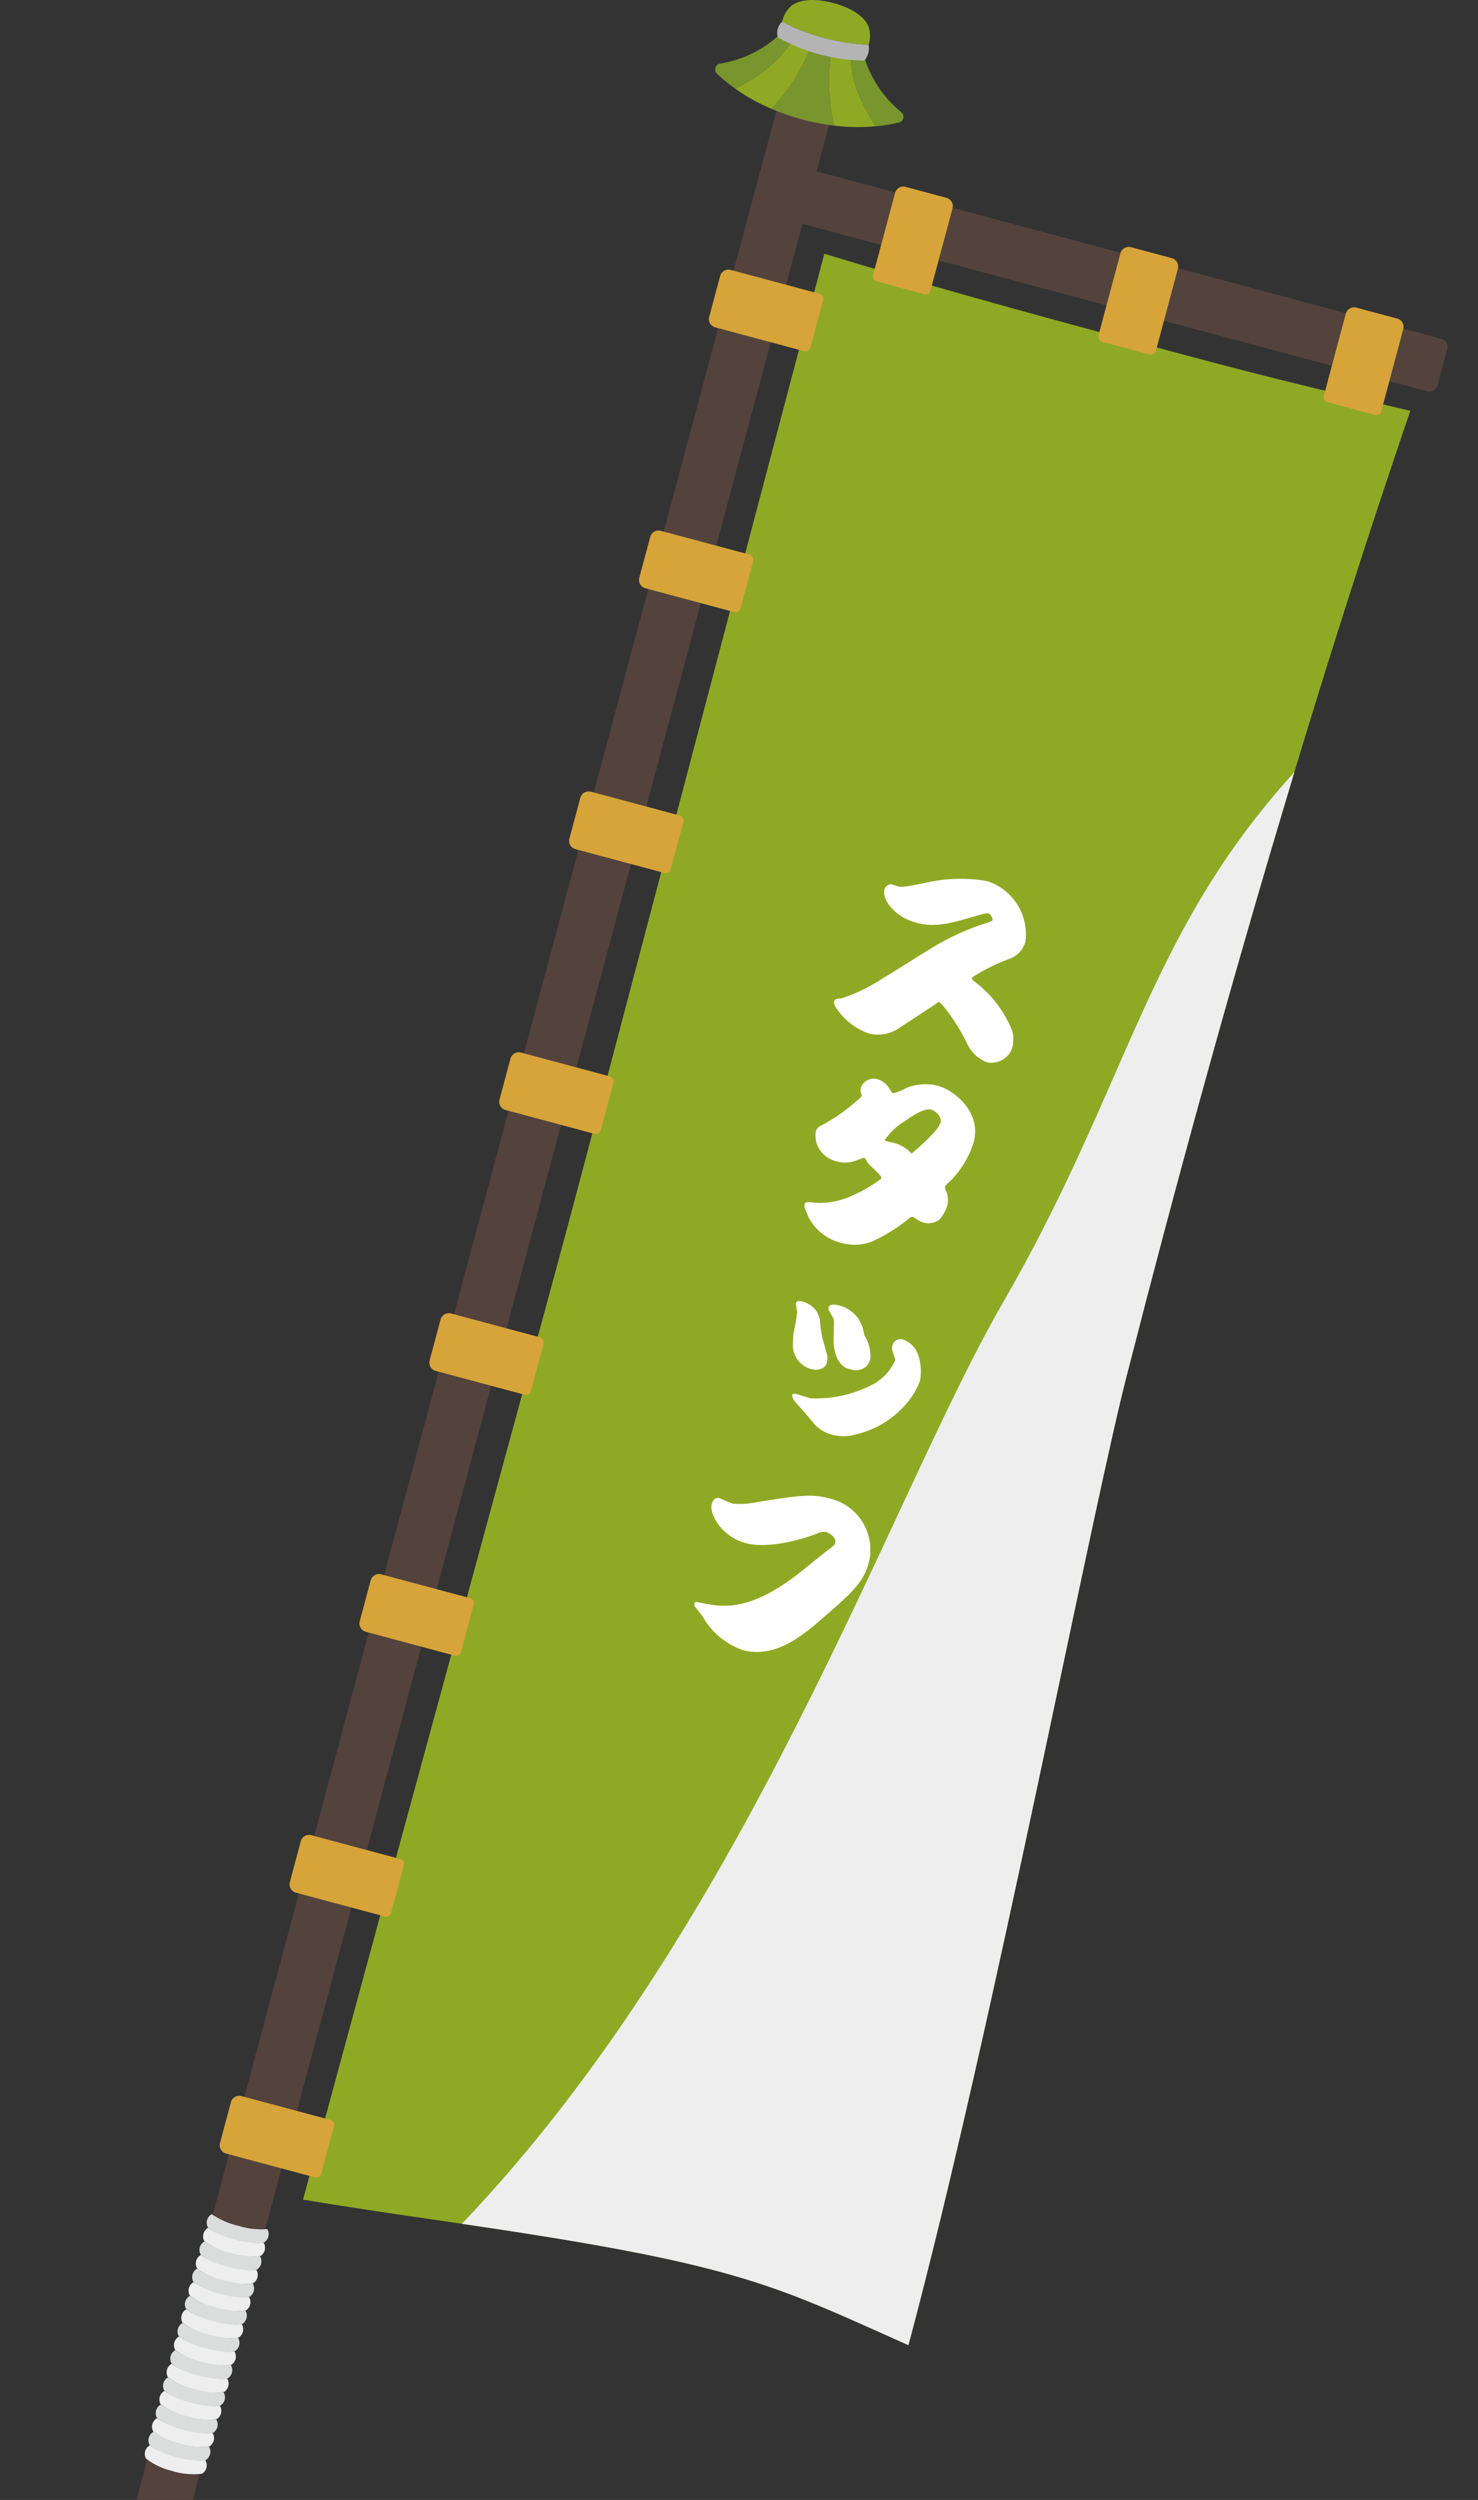 <svg xmlns="http://www.w3.org/2000/svg" xmlns:xlink="http://www.w3.org/1999/xlink" width="136" height="230" viewBox="0 0 136 230">
  <rect x="0" y="0" width="136" height="230" fill="#333333" stroke="none"/>
  <defs>
    <clipPath id="clip-path">
      <rect id="長方形_17168" data-name="長方形 17168" width="136" height="230" transform="translate(615 2901)" fill="none" stroke="#707070" stroke-width="1"/>
    </clipPath>
    <clipPath id="clip-path-2">
      <rect id="長方形_17167" data-name="長方形 17167" width="130.196" height="267.438" fill="none"/>
    </clipPath>
    <clipPath id="clip-path-4">
      <rect id="長方形_17165" data-name="長方形 17165" width="76.609" height="144.725" transform="translate(39.496 71.03)" fill="none"/>
    </clipPath>
  </defs>
  <g id="staff_title" transform="translate(-615 -2901)" clip-path="url(#clip-path)">
    <g id="グループ_2338" data-name="グループ 2338" transform="translate(618 2901)">
      <g id="グループ_2337" data-name="グループ 2337" clip-path="url(#clip-path-2)">
        <g id="グループ_2336" data-name="グループ 2336">
          <g id="グループ_2335" data-name="グループ 2335" clip-path="url(#clip-path-2)">
            <path id="パス_12145" data-name="パス 12145" d="M100.9,125.68c-3.231,12.058-12.526,61.008-20.315,90.074-9.979-4.437-13.96-6.6-29.062-9.256-9.543-1.676-17.241-2.563-26.64-4.13C31.625,177.48,45.97,125,49.2,112.947s17.045-64.675,23.652-89.6c10.846,3.3,20.663,5.964,29.962,8.456s12.915,3.427,23.958,5.992c-10.735,31.4-19.753,63.954-25.871,87.884" fill="#90a924"/>
            <path id="パス_12146" data-name="パス 12146" d="M74.549,6.753,4.863,266.826c-.22.819-1.809.657-2.7.417s-2.365-.85-2.134-1.713L69.71,5.457c.193-.72,1.622-1.2,2.829-.878s2.273,1.191,2.01,2.174" fill="#53433c"/>
            <path id="パス_12147" data-name="パス 12147" d="M69.694,20.293,128.314,36a.788.788,0,0,0,.966-.558l.888-3.314a.788.788,0,0,0-.557-.966L70.991,15.454Z" fill="#53433c"/>
            <path id="パス_12148" data-name="パス 12148" d="M82.043,27.06l-4.372-1.172a.472.472,0,0,1-.335-.579l2.026-7.562a.789.789,0,0,1,.966-.558L84.091,18.2a.789.789,0,0,1,.558.966l-2.026,7.562a.474.474,0,0,1-.58.335" fill="#d6a439"/>
            <path id="パス_12149" data-name="パス 12149" d="M102.781,32.616l-4.372-1.172a.472.472,0,0,1-.335-.579L100.1,23.3a.789.789,0,0,1,.966-.558l3.763,1.008a.789.789,0,0,1,.558.966l-2.026,7.562a.474.474,0,0,1-.58.335" fill="#d6a439"/>
            <path id="パス_12150" data-name="パス 12150" d="M123.518,38.173,119.146,37a.472.472,0,0,1-.335-.579l2.026-7.562a.789.789,0,0,1,.966-.558l3.763,1.008a.789.789,0,0,1,.558.966L124.1,37.838a.473.473,0,0,1-.58.335" fill="#d6a439"/>
            <path id="パス_12151" data-name="パス 12151" d="M72.746,27.6l-1.172,4.372a.472.472,0,0,1-.579.335L62.814,30.12a.789.789,0,0,1-.558-.966l1.008-3.763a.789.789,0,0,1,.966-.558l8.181,2.192a.473.473,0,0,1,.335.58" fill="#d6a439"/>
            <path id="パス_12152" data-name="パス 12152" d="M27.728,195.613l-1.172,4.372a.472.472,0,0,1-.579.335L17.8,198.128a.789.789,0,0,1-.558-.966l1.008-3.763a.789.789,0,0,1,.966-.558l8.181,2.192a.474.474,0,0,1,.335.58" fill="#d6a439"/>
            <path id="パス_12153" data-name="パス 12153" d="M34.159,171.612l-1.171,4.372a.474.474,0,0,1-.58.335l-8.181-2.192a.789.789,0,0,1-.558-.966l1.008-3.763a.789.789,0,0,1,.966-.558l8.181,2.192a.473.473,0,0,1,.335.58" fill="#d6a439"/>
            <path id="パス_12154" data-name="パス 12154" d="M40.59,147.611l-1.172,4.372a.472.472,0,0,1-.579.335l-8.181-2.192a.788.788,0,0,1-.557-.966l1.007-3.763a.789.789,0,0,1,.966-.558l8.181,2.192a.474.474,0,0,1,.335.58" fill="#d6a439"/>
            <path id="パス_12155" data-name="パス 12155" d="M47.022,123.61l-1.172,4.372a.472.472,0,0,1-.579.335l-8.181-2.192a.789.789,0,0,1-.558-.966L37.54,121.4a.789.789,0,0,1,.966-.558l8.181,2.192a.474.474,0,0,1,.335.58" fill="#d6a439"/>
            <path id="パス_12156" data-name="パス 12156" d="M53.453,99.608l-1.172,4.372a.472.472,0,0,1-.579.335l-8.181-2.191a.79.79,0,0,1-.558-.966l1.008-3.763a.787.787,0,0,1,.966-.558l8.181,2.192a.472.472,0,0,1,.335.579" fill="#d6a439"/>
            <path id="パス_12157" data-name="パス 12157" d="M59.884,75.607l-1.172,4.372a.472.472,0,0,1-.579.335l-8.181-2.192a.789.789,0,0,1-.558-.966L50.4,73.393a.789.789,0,0,1,.966-.558l8.181,2.192a.473.473,0,0,1,.335.58" fill="#d6a439"/>
            <path id="パス_12158" data-name="パス 12158" d="M66.315,51.606l-1.172,4.372a.472.472,0,0,1-.579.335l-8.181-2.192a.789.789,0,0,1-.558-.966l1.008-3.763a.789.789,0,0,1,.966-.558l8.181,2.192a.474.474,0,0,1,.335.58" fill="#d6a439"/>
            <path id="パス_12159" data-name="パス 12159" d="M18.586,206.079a6.581,6.581,0,0,0,2.7.235.9.9,0,0,0,.307-1.237,6.963,6.963,0,0,1-2.656-.3,6.971,6.971,0,0,1-2.449-1.071.9.9,0,0,0-.352,1.224,6.577,6.577,0,0,0,2.453,1.145" fill="#dbdcdc"/>
            <path id="パス_12160" data-name="パス 12160" d="M18.251,207.33a6.581,6.581,0,0,0,2.7.235.9.9,0,0,0,.307-1.237,6.963,6.963,0,0,1-2.656-.3,6.971,6.971,0,0,1-2.449-1.071.9.9,0,0,0-.352,1.224,6.578,6.578,0,0,0,2.453,1.145" fill="#eeeeef"/>
            <path id="パス_12161" data-name="パス 12161" d="M17.916,208.581a6.581,6.581,0,0,0,2.7.235.9.9,0,0,0,.307-1.237,6.963,6.963,0,0,1-2.656-.3,6.971,6.971,0,0,1-2.449-1.071.9.9,0,0,0-.352,1.224,6.577,6.577,0,0,0,2.453,1.145" fill="#dbdcdc"/>
            <path id="パス_12162" data-name="パス 12162" d="M17.581,209.832a6.581,6.581,0,0,0,2.7.235.9.9,0,0,0,.307-1.237,6.963,6.963,0,0,1-2.656-.3,6.958,6.958,0,0,1-2.448-1.071.9.9,0,0,0-.353,1.224,6.578,6.578,0,0,0,2.453,1.145" fill="#eeeeef"/>
            <path id="パス_12163" data-name="パス 12163" d="M17.245,211.083a6.581,6.581,0,0,0,2.7.235.9.9,0,0,0,.307-1.237,6.963,6.963,0,0,1-2.656-.3,6.966,6.966,0,0,1-2.448-1.071.9.9,0,0,0-.353,1.224,6.577,6.577,0,0,0,2.453,1.145" fill="#dbdcdc"/>
            <path id="パス_12164" data-name="パス 12164" d="M16.91,212.334a6.581,6.581,0,0,0,2.7.235.9.9,0,0,0,.307-1.237,6.963,6.963,0,0,1-2.656-.3,6.957,6.957,0,0,1-2.448-1.071.9.9,0,0,0-.353,1.224,6.578,6.578,0,0,0,2.453,1.145" fill="#eeeeef"/>
            <path id="パス_12165" data-name="パス 12165" d="M16.575,213.585a6.581,6.581,0,0,0,2.7.235.9.9,0,0,0,.307-1.237,6.963,6.963,0,0,1-2.656-.3,6.958,6.958,0,0,1-2.448-1.071.9.9,0,0,0-.353,1.224,6.578,6.578,0,0,0,2.453,1.145" fill="#dbdcdc"/>
            <path id="パス_12166" data-name="パス 12166" d="M16.24,214.836a6.581,6.581,0,0,0,2.7.235.9.9,0,0,0,.307-1.237,6.963,6.963,0,0,1-2.656-.3,6.971,6.971,0,0,1-2.449-1.071.9.9,0,0,0-.352,1.224,6.577,6.577,0,0,0,2.453,1.145" fill="#eeeeef"/>
            <path id="パス_12167" data-name="パス 12167" d="M15.9,216.087a6.581,6.581,0,0,0,2.7.235.9.9,0,0,0,.307-1.237,6.963,6.963,0,0,1-2.656-.3,6.958,6.958,0,0,1-2.448-1.071.9.9,0,0,0-.353,1.224,6.578,6.578,0,0,0,2.453,1.145" fill="#dbdcdc"/>
            <path id="パス_12168" data-name="パス 12168" d="M15.569,217.338a6.581,6.581,0,0,0,2.7.235.9.9,0,0,0,.307-1.237,6.963,6.963,0,0,1-2.656-.3,6.957,6.957,0,0,1-2.448-1.071.9.9,0,0,0-.353,1.224,6.577,6.577,0,0,0,2.453,1.145" fill="#eeeeef"/>
            <path id="パス_12169" data-name="パス 12169" d="M15.234,218.588a6.581,6.581,0,0,0,2.7.235.9.9,0,0,0,.307-1.237,6.963,6.963,0,0,1-2.656-.3,6.957,6.957,0,0,1-2.448-1.071.9.9,0,0,0-.353,1.224,6.577,6.577,0,0,0,2.453,1.145" fill="#dbdcdc"/>
            <path id="パス_12170" data-name="パス 12170" d="M14.9,219.839a6.581,6.581,0,0,0,2.7.235.9.9,0,0,0,.307-1.237,6.963,6.963,0,0,1-2.656-.3A6.971,6.971,0,0,1,12.8,217.47a.9.9,0,0,0-.352,1.224,6.578,6.578,0,0,0,2.453,1.145" fill="#eeeeef"/>
            <path id="パス_12171" data-name="パス 12171" d="M14.564,221.09a6.581,6.581,0,0,0,2.7.235.9.9,0,0,0,.307-1.237,6.963,6.963,0,0,1-2.656-.3,6.958,6.958,0,0,1-2.448-1.071.9.9,0,0,0-.353,1.224,6.578,6.578,0,0,0,2.453,1.145" fill="#dbdcdc"/>
            <path id="パス_12172" data-name="パス 12172" d="M14.229,222.341a6.581,6.581,0,0,0,2.7.235.9.9,0,0,0,.307-1.237,6.963,6.963,0,0,1-2.656-.3,6.958,6.958,0,0,1-2.448-1.071.9.9,0,0,0-.353,1.224,6.578,6.578,0,0,0,2.453,1.145" fill="#eeeeef"/>
            <path id="パス_12173" data-name="パス 12173" d="M13.893,223.594a6.581,6.581,0,0,0,2.7.235.9.9,0,0,0,.307-1.237,6.963,6.963,0,0,1-2.656-.3,6.966,6.966,0,0,1-2.448-1.071.9.9,0,0,0-.353,1.224,6.577,6.577,0,0,0,2.453,1.145" fill="#dbdcdc"/>
            <path id="パス_12174" data-name="パス 12174" d="M13.558,224.845a6.581,6.581,0,0,0,2.7.235.9.9,0,0,0,.307-1.237,6.963,6.963,0,0,1-2.656-.3,6.958,6.958,0,0,1-2.448-1.071A.9.9,0,0,0,11.1,223.7a6.578,6.578,0,0,0,2.453,1.145" fill="#eeeeef"/>
            <path id="パス_12175" data-name="パス 12175" d="M13.222,226.1a6.581,6.581,0,0,0,2.7.235.9.9,0,0,0,.307-1.237,6.963,6.963,0,0,1-2.656-.3,6.957,6.957,0,0,1-2.448-1.071.9.9,0,0,0-.353,1.224,6.578,6.578,0,0,0,2.453,1.145" fill="#dbdcdc"/>
            <path id="パス_12176" data-name="パス 12176" d="M12.887,227.348a6.581,6.581,0,0,0,2.7.235.9.9,0,0,0,.307-1.237,6.963,6.963,0,0,1-2.656-.3,6.971,6.971,0,0,1-2.449-1.071.9.9,0,0,0-.352,1.224,6.578,6.578,0,0,0,2.453,1.145" fill="#eeeeef"/>
            <g id="グループ_2334" data-name="グループ 2334" style="mix-blend-mode: multiply;isolation: isolate">
              <g id="グループ_2333" data-name="グループ 2333">
                <g id="グループ_2332" data-name="グループ 2332" clip-path="url(#clip-path-4)">
                  <path id="パス_12177" data-name="パス 12177" d="M89.2,120c-10.263,17.75-23.478,57.135-49.7,84.594,3.852.566,7.755,1.158,12.029,1.908,15.1,2.651,19.083,4.819,29.062,9.257,7.789-29.067,17.084-78.017,20.315-90.075,3.96-15.487,9.135-34.589,15.2-54.65C102.395,86.135,101.019,99.555,89.2,120" fill="#eeeeef"/>
                </g>
              </g>
            </g>
            <path id="パス_12178" data-name="パス 12178" d="M69.929,3.592l-1.268-.34a10.481,10.481,0,0,1-5.409,2.6.552.552,0,0,0-.27.944,16.64,16.64,0,0,0,1.665,1.354C67.429,6.761,69.1,5.2,69.929,3.592" fill="#78952e"/>
            <path id="パス_12179" data-name="パス 12179" d="M71.694,4.065A18.855,18.855,0,0,1,68,10.017a21.461,21.461,0,0,0,2.824.973,21.555,21.555,0,0,0,2.933.569,18.857,18.857,0,0,1-.226-7Z" fill="#78952e"/>
            <path id="パス_12180" data-name="パス 12180" d="M69.929,3.592c-.833,1.6-2.5,3.169-5.282,4.561A17.553,17.553,0,0,0,68,10.017a18.855,18.855,0,0,0,3.7-5.952Z" fill="#90a924"/>
            <path id="パス_12181" data-name="パス 12181" d="M77.587,11.62a16.66,16.66,0,0,0,2.118-.339.552.552,0,0,0,.24-.953,10.476,10.476,0,0,1-3.384-4.959L75.293,5.03c-.081,1.8.581,3.994,2.294,6.59" fill="#78952e"/>
            <path id="パス_12182" data-name="パス 12182" d="M75.293,5.029l-1.765-.473a18.851,18.851,0,0,0,.225,7,17.5,17.5,0,0,0,3.834.06c-1.714-2.6-2.375-4.784-2.294-6.59" fill="#90a924"/>
            <path id="パス_12183" data-name="パス 12183" d="M76.922,4.129a2.716,2.716,0,0,0,0-1.671C76.664,1.774,75.77.84,73.691.283S70.37.088,69.8.55A2.708,2.708,0,0,0,68.969,2a19.286,19.286,0,0,0,7.953,2.131" fill="#90a924"/>
            <path id="パス_12184" data-name="パス 12184" d="M68.582,3.44a16.638,16.638,0,0,0,7.953,2.131,1.711,1.711,0,0,0,.386-1.443A19.29,19.29,0,0,1,68.968,2a1.367,1.367,0,0,0-.386,1.442" fill="#b4b4b5"/>
            <path id="パス_12185" data-name="パス 12185" d="M87.818,97.733a3.347,3.347,0,0,1-1.786-1.63,17.932,17.932,0,0,0-2.251-3.571c-.094-.1-.279-.316-.374-.341-.056-.015-.08,0-.311.179-.076.059-2.94,1.937-3.231,2.121a3.47,3.47,0,0,1-2.849.61,5.869,5.869,0,0,1-2.843-2.054c-.134-.176-.5-.6-.419-.92.05-.188.117-.211.723-.29a15.6,15.6,0,0,0,3.741-1.824c.668-.386,3.585-2.23,4.187-2.594a22.861,22.861,0,0,1,5.639-2.587c.133-.045.277-.128.291-.184.025-.1-.137-.541-.363-.6-.207-.055-.23-.041-1.191.227-2.3.676-3.7,1.087-5.474.613-2.129-.571-3.136-2.234-2.929-3.007a.642.642,0,0,1,.667-.527c.017.005.5.175.572.194.265.071.439.1,2.551-.326a14.226,14.226,0,0,1,5.656-.16,5.138,5.138,0,0,1,3.529,5.588,2.377,2.377,0,0,1-1.493,1.579A16.867,16.867,0,0,0,86.7,89.762c-.224.163-.248.176-.263.232-.031.114.021.148.422.456A10.634,10.634,0,0,1,90.1,94.73a2.83,2.83,0,0,1,0,1.8,2.026,2.026,0,0,1-2.282,1.205" fill="#fff"/>
            <path id="パス_12186" data-name="パス 12186" d="M71.9,110.647a7.015,7.015,0,0,0,3.526-.65,13.2,13.2,0,0,0,2.655-1.55c.056-.206-.087-.346-1.148-1.357-.08-.082-.369-.584-.388-.589-.037-.01-.828.3-.981.343a2.762,2.762,0,0,1-1.613-.007,2.511,2.511,0,0,1-1.78-1.568,2.669,2.669,0,0,1-.108-1.18c.1-.358.4-.5.745-.668a16.544,16.544,0,0,0,3.5-2.576c.01-.038.01-.038-.026-.128a.92.92,0,0,1-.069-.645,1.251,1.251,0,0,1,1.541-.778,1.956,1.956,0,0,1,1.124.927c.2.3.212.339.307.365a5.025,5.025,0,0,0,1.224-.5,4.763,4.763,0,0,1,2.841-.207c1.657.443,4.073,2.505,3.345,5.217a8.753,8.753,0,0,1-2.438,3.829c-.14.144-.2.209-.217.285a1.516,1.516,0,0,0,.171.489,2.228,2.228,0,0,1,.059,1.208,3.6,3.6,0,0,1-.759,1.33,1.74,1.74,0,0,1-1.475.231,3.5,3.5,0,0,1-.844-.469.294.294,0,0,0-.108-.048.378.378,0,0,0-.319.136,15.886,15.886,0,0,1-3.418,2.132,4.479,4.479,0,0,1-2.747.153,4.646,4.646,0,0,1-3.1-2.383c-.046-.134-.333-.8-.355-.863a.571.571,0,0,1,.07-.486,1.767,1.767,0,0,1,.784.008m6.667-5.664c.039.011.72.174.815.2a3.313,3.313,0,0,1,1.5.948c.757-.646,2.466-2.125,2.658-2.841.157-.583-.493-1.1-.851-1.2-.546-.146-1.448.36-2.4,1.034a6.163,6.163,0,0,0-1.889,1.774.684.684,0,0,0,.16.083" fill="#fff"/>
            <path id="パス_12187" data-name="パス 12187" d="M73.121,124.7a1.8,1.8,0,0,1-.039.676c-.142.527-.77.763-1.468.577a2.321,2.321,0,0,1-1.666-2.143c.036-.515.033-.576.054-1.036.209-1.074.239-1.187.332-1.909.015-.057.021-.156.025-.175a6.481,6.481,0,0,1-.129-.8c.026-.1.171-.257.529-.161a2.287,2.287,0,0,1,1.431.989c.049.114.245.591.249.652a10.863,10.863,0,0,0,.289,1.935Zm.617-2.984c.012-.34-.044-.435-.4-1.057a.521.521,0,0,1-.1-.37c.085-.32.581-.289.921-.2a3.208,3.208,0,0,1,1.788,1.165,3.851,3.851,0,0,1,.582,1.59,3.515,3.515,0,0,1,.547,1.58,1.966,1.966,0,0,1-.016.662,1.206,1.206,0,0,1-.667.83,1.366,1.366,0,0,1-1.089.071l-.283-.075c-.471-.126-1.391-.837-1.313-2.936Zm-3.618,6.5c.231.042,1.252.375,1.459.431a11.177,11.177,0,0,0,5.43-1.129,4.718,4.718,0,0,0,2.382-2.411c-.039-.151-.27-.8-.3-.927a.928.928,0,0,1,.021-.378.78.78,0,0,1,.98-.565,2.267,2.267,0,0,1,1.449,1.6,4.824,4.824,0,0,1,.113,2.21,6.833,6.833,0,0,1-1.473,2.331,8.613,8.613,0,0,1-4.471,2.6,4.043,4.043,0,0,1-2.275-.023A3.2,3.2,0,0,1,72,131.084l-1.045-1.229c-.357-.4-.4-.452-.728-.822a1.093,1.093,0,0,1-.339-.7s.006-.019.058-.065Z" fill="#fff"/>
            <path id="パス_12188" data-name="パス 12188" d="M61.226,147.4c2.135.471,4.651,1.024,9.5-2.826.36-.287,1.934-1.561,2.263-1.817.734-.549.81-.61.866-.817.111-.415-.449-.888-.843-.993a1.277,1.277,0,0,0-.761.119c-2.785,1.051-5.21,1.289-6.643.9-2.2-.59-3.36-2.676-3.117-3.581.177-.66.62-.581.715-.555.037.01,1.009.452,1.216.507a8.113,8.113,0,0,0,2.429-.176c3.685-.568,4.805-.752,6.482-.3a4.835,4.835,0,0,1,3.6,5.93c-.5,1.865-1.629,2.835-4.7,5.484-1.6,1.368-4.053,3.295-6.878,2.538a6.813,6.813,0,0,1-3.668-3.042c-.461-.608-.5-.679-.688-.891a.463.463,0,0,1-.1-.37c.046-.171.141-.146.334-.113" fill="#fff"/>
          </g>
        </g>
      </g>
    </g>
  </g>
</svg>
